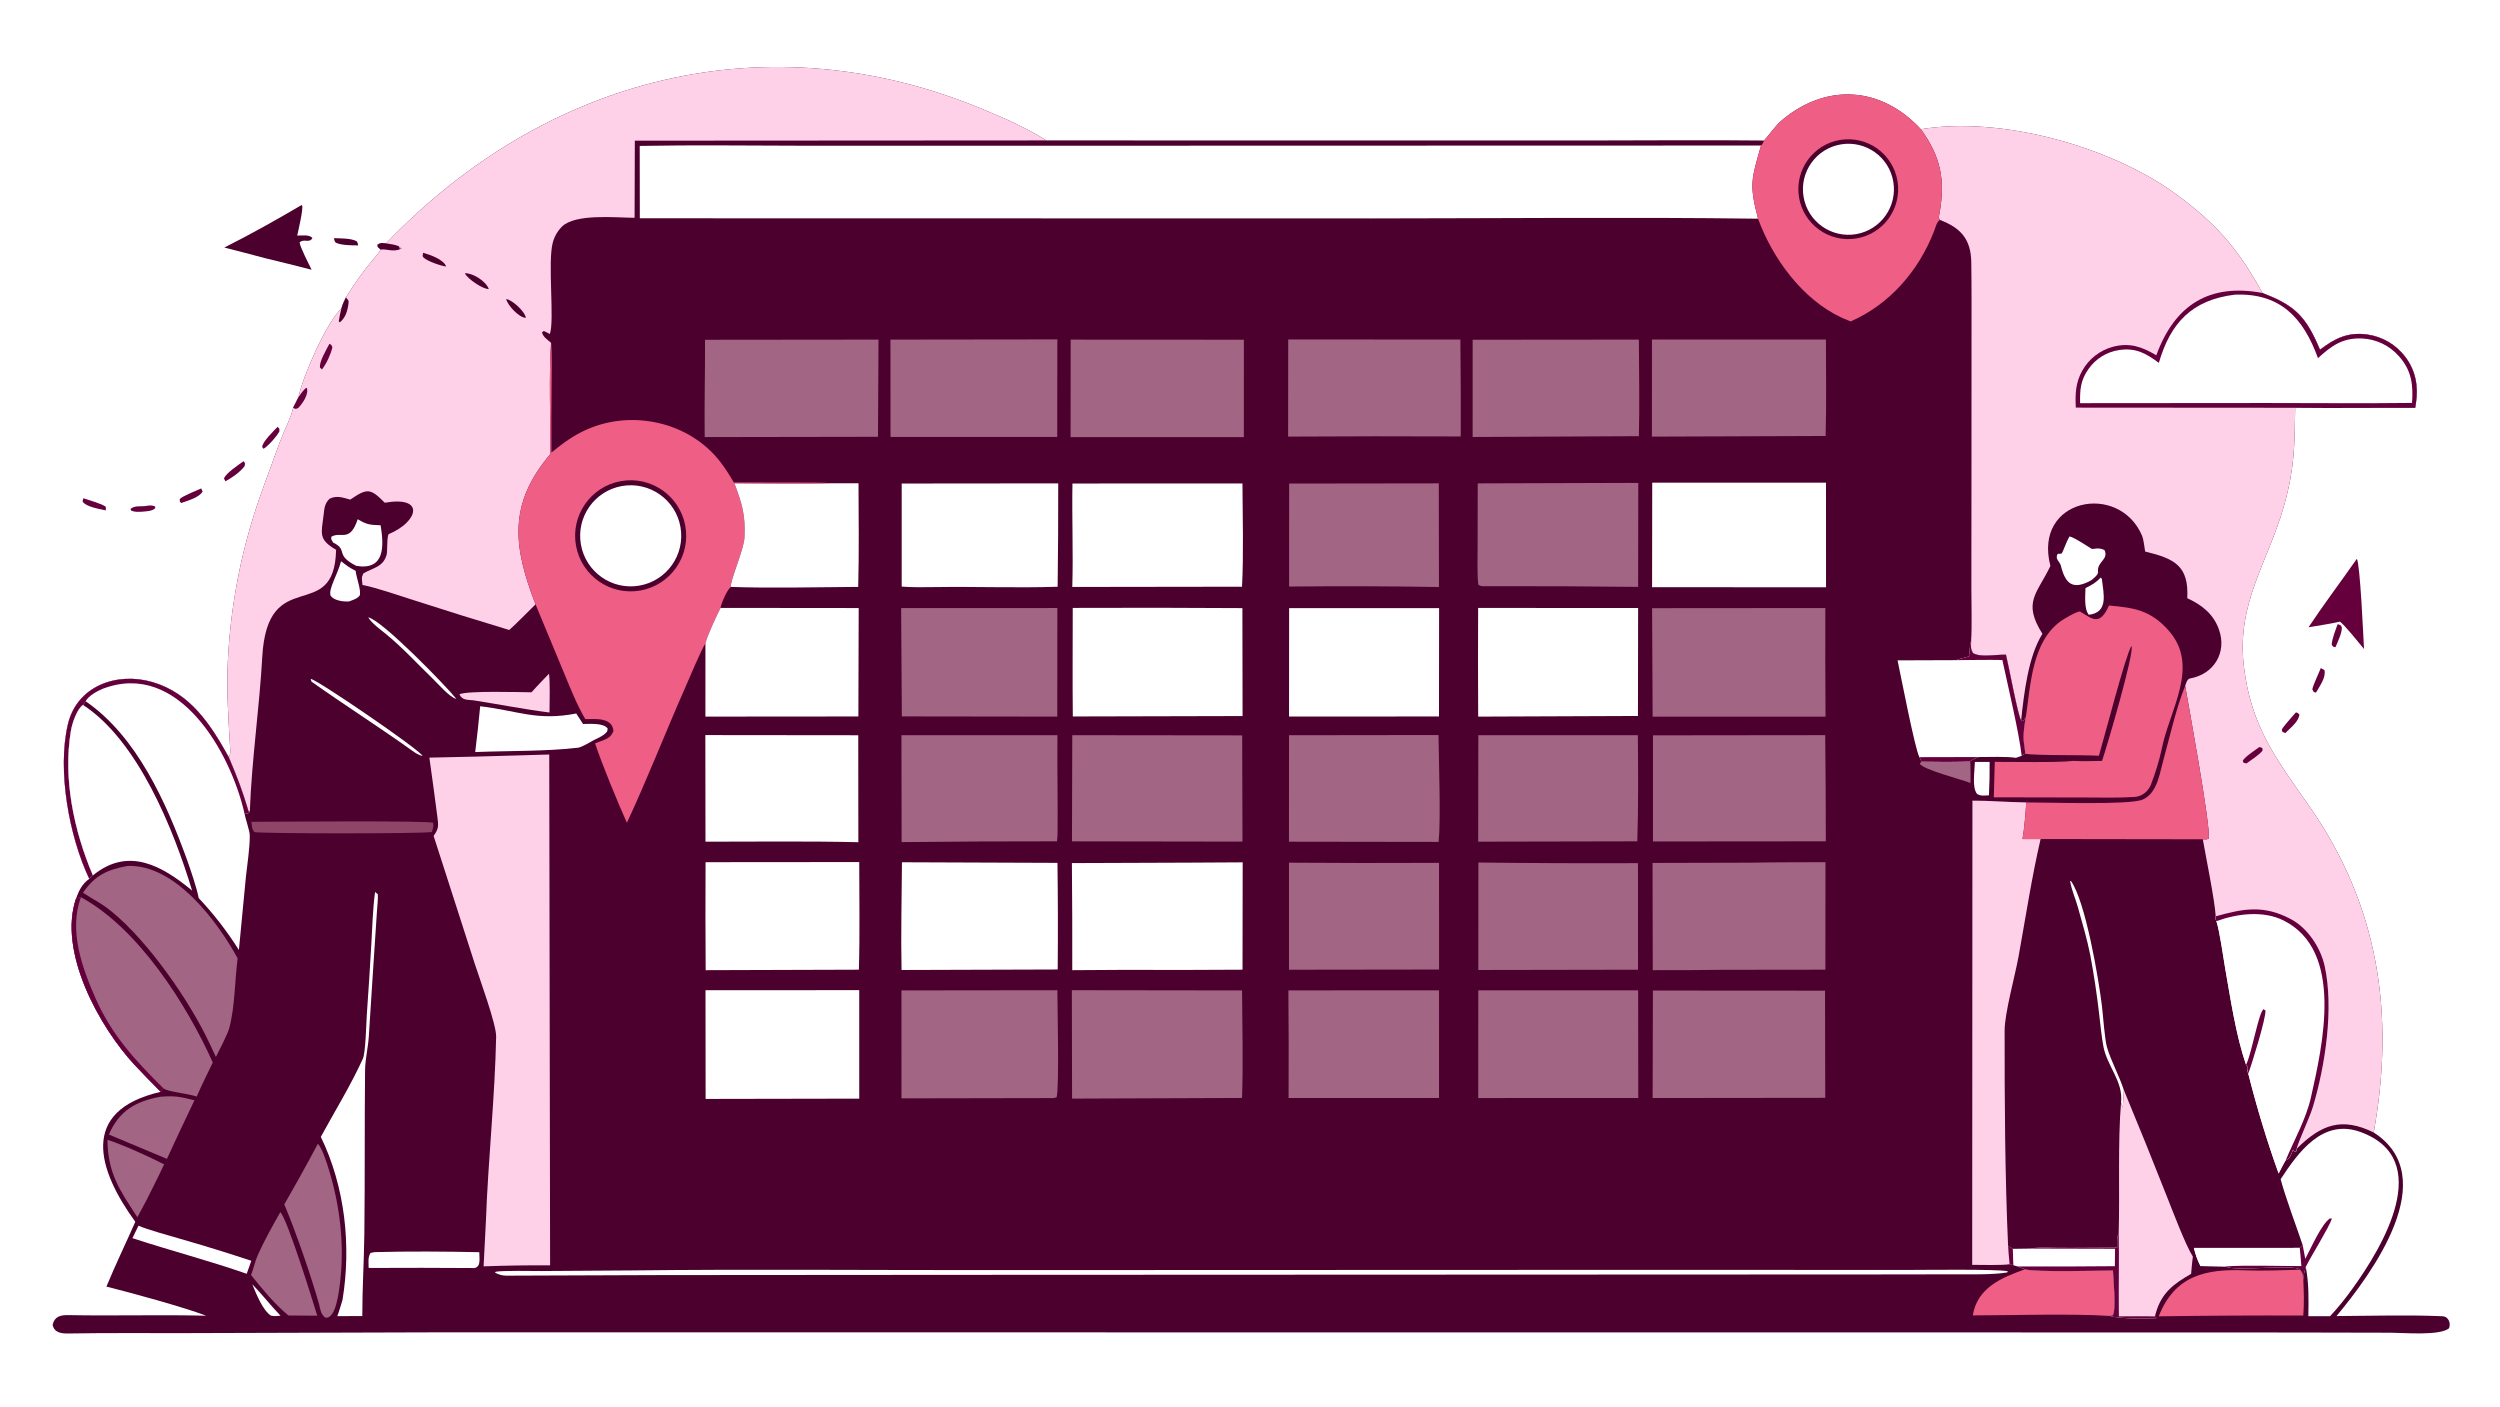 <svg xmlns="http://www.w3.org/2000/svg" height="1024" preserveAspectRatio="none" style="display: block;" version="1.1" viewBox="0 0 2048 1152" width="1820">
<path d="M 0 0 L 2048 0 L 2048 1152 L 0 1152 L 0 0 z" fill="rgb(255,255,255)" transform="translate(0,0)"></path>
<path d="M 316.268 199.317 C 447.069 62.771 628.875 15.729 805.929 89.788 C 822.675 96.793 841.968 105.125 857.073 115.006 L 1299.42 115.062 C 1347.65 115.066 1396.96 114.534 1445.12 115.098 C 1449.7 110.019 1454.55 102.817 1459.59 98.571 C 1496.5 67.507 1541.43 70.98 1573.58 105.851 C 1638.7 94.905 1728.65 119.787 1781.94 158.55 C 1815.45 182.934 1833.77 204.011 1853.36 239.927 C 1877.7 249.303 1887.71 257.369 1898.49 281.704 L 1900.54 286.41 C 1912.7 277.176 1923.31 271.735 1939.42 273.981 C 1951.79 275.751 1962.95 282.351 1970.46 292.336 C 1979.03 303.737 1981.2 316.412 1979.14 330.29 C 1978.95 331.541 1978.74 332.789 1978.52 334.034 C 1945.91 333.92 1912.71 334.381 1880.23 333.978 C 1879.77 364.791 1879.7 383.786 1871.11 414.068 C 1857.71 461.27 1832.03 493.792 1838.18 545.701 C 1843.96 594.39 1864.19 620.993 1891.23 659.475 C 1948.44 740.885 1962.19 830.231 1944.53 927.499 C 2001.27 963.948 1943.33 1042.73 1914.07 1077.85 C 1942.93 1077.72 1972.35 1076.76 2001.06 1078.01 C 2005.53 1078.2 2008.03 1083.42 2006.22 1087.87 C 1998.7 1094.15 1969.45 1091.53 1958.81 1091.5 L 1878.4 1091.32 L 1644.07 1091.26 L 362.462 1091.17 L 150.233 1091.83 C 118.851 1091.91 87.464 1091.56 56.095 1092.13 C 50.099 1092.23 44.513 1091.47 43.09 1085.06 C 44.643 1078.13 49.584 1076.95 56.179 1077.08 C 93.714 1077.82 131.423 1076.6 168.927 1077.58 C 150.294 1070.46 107.301 1058.76 87.175 1053.72 C 94.826 1035.26 102.86 1018.79 110.841 1000.66 C 80.337 958.656 64.203 909.78 131.663 894.19 C 124.436 886.851 117.241 879.643 110.22 872.089 C 81.264 840.937 47.241 779.08 62.395 735.621 C 64.788 728.996 67.4 723.926 73.125 719.759 C 56.781 685.499 46.628 630.986 55.658 593.027 C 63.083 561.817 95.684 550.036 124.966 558.634 C 155.963 567.735 172.477 593.179 187.444 620.145 C 188.346 618.727 188.764 616.68 188.667 615.037 C 187.145 589.262 185.447 566.574 186.682 540.702 C 188.906 496.201 197.367 452.232 211.818 410.083 C 217.366 394.046 223.569 377.873 229.307 361.906 C 231.364 356.18 239.75 338.648 240.063 334.046 L 244.601 325.136 C 247.541 309.188 267.619 263.724 279.644 252.759 C 280.83 248.81 281.546 247.28 283.35 243.573 C 290.197 232.659 297.227 222.408 305.633 212.63 C 307.883 210.013 310.185 207.43 311.861 204.405 L 309.417 202.265 L 309.34 200.247 C 313.008 198.502 311.889 198.994 316.268 199.317 z" fill="rgb(76,0,45)" transform="translate(0,0)"></path>
<path d="M 1573.58 105.851 C 1638.7 94.905 1728.65 119.787 1781.94 158.55 C 1815.45 182.934 1833.77 204.011 1853.36 239.927 C 1877.7 249.303 1887.71 257.369 1898.49 281.704 L 1900.54 286.41 C 1912.7 277.176 1923.31 271.735 1939.42 273.981 C 1951.79 275.751 1962.95 282.351 1970.46 292.336 C 1979.03 303.737 1981.2 316.412 1979.14 330.29 C 1978.95 331.541 1978.74 332.789 1978.52 334.034 C 1945.91 333.92 1912.71 334.381 1880.23 333.978 C 1879.77 364.791 1879.7 383.786 1871.11 414.068 C 1857.71 461.27 1832.03 493.792 1838.18 545.701 C 1843.96 594.39 1864.19 620.993 1891.23 659.475 C 1948.44 740.885 1962.19 830.231 1944.53 927.499 C 1918.31 914.626 1901.51 920.949 1881.44 940.817 L 1880.96 943.146 C 1879.48 943.075 1879.49 942.845 1878.28 941.905 C 1876.76 945.835 1876.27 948.437 1872.43 950.294 C 1871.23 952.017 1867.82 958.87 1866.65 961.087 C 1857.02 934.228 1848.72 906.915 1841.76 879.244 C 1839.92 874.947 1843.19 875.711 1839.96 872.079 C 1831.65 847.963 1827.16 817.578 1822.76 792.437 C 1821.25 783.776 1818.34 762.373 1815.66 754.456 C 1814.89 753.166 1815.1 751.972 1815.11 750.433 C 1814.29 736.911 1807.12 702.313 1804.55 687.371 C 1807.07 687.585 1806.98 687.623 1809.4 686.944 C 1811.28 677.566 1792.59 576.109 1790.1 561.696 C 1790.97 559.421 1791.63 556.089 1794.17 555.637 C 1813.5 552.202 1824.53 534.521 1817.75 515.512 C 1813.37 503.239 1804.28 495.632 1791.8 489.915 C 1793.19 463.562 1781.64 457.555 1757.29 451.705 C 1756.83 448.546 1755.96 441.563 1754.85 438.918 C 1736.17 394.507 1665.22 407.967 1679.69 463.508 C 1668.84 486.379 1656.62 492.875 1673.16 519.109 C 1661.6 537.355 1657.99 568.131 1655.73 589.992 C 1653.03 586.088 1645.53 545.048 1643.3 536.178 C 1634.15 536.045 1622.4 538.545 1616.3 534.878 C 1613.94 530.671 1614.79 529.918 1614.75 524.405 C 1615.54 514.056 1614.92 492.701 1614.94 481.742 L 1615.02 394.102 L 1615.07 276.406 C 1615.07 255.847 1615.19 235.29 1614.87 214.735 C 1614.57 195.834 1606.21 186.59 1589.13 180.12 C 1587.72 177.769 1588.26 178.137 1588.88 174.613 C 1593.64 147.392 1590.01 128.435 1573.58 105.851 z" fill="rgb(254,209,232)" transform="translate(0,0)"></path>
<path d="M 1766.45 290.968 C 1781.5 249.731 1809.86 231.829 1853.36 239.927 C 1877.7 249.303 1887.71 257.369 1898.49 281.704 L 1900.54 286.41 C 1912.7 277.176 1923.31 271.735 1939.42 273.981 C 1951.79 275.751 1962.95 282.351 1970.46 292.336 C 1979.03 303.737 1981.2 316.412 1979.14 330.29 C 1978.95 331.541 1978.74 332.789 1978.52 334.034 C 1945.91 333.92 1912.71 334.381 1880.23 333.978 L 1700.49 333.849 C 1700 322.748 1700.2 313.473 1705.85 303.467 C 1711.23 293.917 1720.22 286.921 1730.79 284.041 C 1744.81 280.332 1754.74 284.103 1766.45 290.968 z" fill="rgb(102,0,61)" transform="translate(0,0)"></path>
<path d="M 1830.57 241.346 C 1868.08 239.716 1886.98 260.476 1898.89 293.34 C 1909.82 283.305 1918.91 276.579 1934.89 277.209 C 1946.59 277.72 1957.57 282.997 1965.28 291.812 C 1975.71 303.571 1976.94 315.293 1975.96 329.992 C 1936.45 330.489 1896.08 330.066 1856.5 330.074 L 1704.03 330.2 C 1703.85 319.309 1704.21 311.666 1710.96 302.141 C 1716.77 293.843 1725.71 288.273 1735.72 286.722 C 1749.68 284.605 1758.03 289.389 1768.52 297.194 C 1778.05 264.591 1795.35 245.768 1830.57 241.346 z" fill="rgb(255,255,255)" transform="translate(0,0)"></path>
<path d="M 1815.11 750.433 C 1837.64 744.174 1854.23 740.79 1876.81 752.806 C 1890.32 759.995 1900.99 775.923 1904.35 791.079 C 1912.02 825.645 1904.85 872.893 1894.72 906.559 C 1892.06 915.389 1882.71 935.178 1881.44 940.817 L 1880.96 943.146 C 1879.48 943.075 1879.49 942.845 1878.28 941.905 C 1876.76 945.835 1876.27 948.437 1872.43 950.294 C 1871.23 952.017 1867.82 958.87 1866.65 961.087 C 1857.02 934.228 1848.72 906.915 1841.76 879.244 C 1839.92 874.947 1843.19 875.711 1839.96 872.079 C 1831.65 847.963 1827.16 817.578 1822.76 792.437 C 1821.25 783.776 1818.34 762.373 1815.66 754.456 C 1814.89 753.166 1815.1 751.972 1815.11 750.433 z" fill="rgb(255,255,255)" transform="translate(0,0)"></path>
<path d="M 1815.11 750.433 C 1837.64 744.174 1854.23 740.79 1876.81 752.806 C 1890.32 759.995 1900.99 775.923 1904.35 791.079 C 1912.02 825.645 1904.85 872.893 1894.72 906.559 C 1892.06 915.389 1882.71 935.178 1881.44 940.817 L 1880.96 943.146 C 1879.48 943.075 1879.49 942.845 1878.28 941.905 C 1876.76 945.835 1876.27 948.437 1872.43 950.294 C 1879.22 933.919 1889.12 916.628 1893.15 898.656 C 1902.71 856.055 1920.53 778.698 1870.63 753.837 C 1853.97 745.538 1832.54 748.247 1815.66 754.456 C 1814.89 753.166 1815.1 751.972 1815.11 750.433 z" fill="rgb(102,0,61)" transform="translate(0,0)"></path>
<path d="M 1839.96 872.079 L 1840.38 871.164 C 1844.87 861.394 1850.37 828.995 1854.31 826.534 L 1855.84 827.573 C 1856.53 833.293 1844.45 872.467 1841.76 879.244 C 1839.92 874.947 1843.19 875.711 1839.96 872.079 z" fill="rgb(102,0,61)" transform="translate(0,0)"></path>
<path d="M 1850.96 611.779 L 1853.37 612.744 L 1853.51 614.706 C 1850.96 618.139 1844 622.605 1840.26 625.264 L 1837.93 624.715 L 1837.23 623.085 C 1838.91 619.875 1847.47 614.335 1850.96 611.779 z" fill="rgb(102,0,61)" transform="translate(0,0)"></path>
<path d="M 316.268 199.317 C 447.069 62.771 628.875 15.729 805.929 89.788 C 822.675 96.793 841.968 105.125 857.073 115.006 L 520.055 115.219 L 519.849 178.374 C 503.83 178.245 471.199 174.821 460.302 185.648 C 456.654 189.317 454.058 193.899 452.785 198.914 C 448.526 215.329 454.423 262.622 450.427 273.594 C 448.566 272.526 447.502 271.975 445.536 271.114 L 444.009 272.088 C 444.69 275.789 448.305 278.095 451.436 280.775 C 449.604 303.898 450.899 347.298 450.932 371.761 C 416.156 412.796 420.24 447.303 438.712 494.968 C 432.021 501.517 424.003 509.826 417.161 515.962 C 390.996 508.086 364.912 499.944 338.913 491.537 C 326.919 487.744 308.908 481.46 296.94 479.065 C 296.569 473.981 295.743 473.607 297.667 469.628 C 305.63 464.906 313.866 464.564 316.724 454.321 C 317.502 451.534 316.776 438.143 318.636 437.364 C 342.47 427.379 348.704 405.94 315.185 411.721 C 303.396 399.745 300.784 399.727 286.954 409.171 C 280.643 407.514 276.101 405.582 270.063 408.408 C 266.03 412.184 265.738 416.141 265.149 421.295 C 263.363 436.918 260.368 441.632 275.33 450.288 C 273.952 512.569 218.991 460.933 214.815 538.4 C 212.694 577.733 206.119 623.429 204.689 663.848 L 204.658 664.78 L 203.648 664.463 C 197.997 645.912 195.051 638.255 187.444 620.145 C 188.346 618.727 188.764 616.68 188.667 615.037 C 187.145 589.262 185.447 566.574 186.682 540.702 C 188.906 496.201 197.367 452.232 211.818 410.083 C 217.366 394.046 223.569 377.873 229.307 361.906 C 231.364 356.18 239.75 338.648 240.063 334.046 L 244.601 325.136 C 247.541 309.188 267.619 263.724 279.644 252.759 C 280.83 248.81 281.546 247.28 283.35 243.573 C 290.197 232.659 297.227 222.408 305.633 212.63 C 307.883 210.013 310.185 207.43 311.861 204.405 L 309.417 202.265 L 309.34 200.247 C 313.008 198.502 311.889 198.994 316.268 199.317 z" fill="rgb(254,209,232)" transform="translate(0,0)"></path>
<path d="M 311.861 204.405 L 309.417 202.265 L 309.34 200.247 C 313.008 198.502 311.889 198.994 316.268 199.317 C 319.594 199.866 324.081 200.347 326.952 201.781 L 327.46 203.66 L 329.016 203.421 L 327.82 202.364 L 328.753 203.709 C 321.847 206.826 317.198 203.643 311.861 204.405 z" fill="rgb(76,0,45)" transform="translate(0,0)"></path>
<path d="M 244.601 325.136 C 246.166 322.982 249.054 318.312 251.323 317.586 C 253.171 322.878 247.842 330.59 244.202 334.248 C 241.47 335.104 242.807 335.132 240.063 334.046 L 244.601 325.136 z" fill="rgb(102,0,61)" transform="translate(0,0)"></path>
<path d="M 283.35 243.573 C 285.407 246.112 285.865 245.68 285.418 249.065 C 284.689 254.602 282.928 260.562 278.258 264.037 L 277.537 263.056 C 278.143 259.147 278.658 256.589 279.644 252.759 C 280.83 248.81 281.546 247.28 283.35 243.573 z" fill="rgb(76,0,45)" transform="translate(0,0)"></path>
<path d="M 380.821 223.812 C 387.355 223.445 398.159 230.374 400.435 236.697 C 395.893 237.125 382.731 228.283 380.821 223.812 z" fill="rgb(76,0,45)" transform="translate(0,0)"></path>
<path d="M 269.878 281.523 C 272.013 282.959 271.214 282.04 272.308 284.425 C 270.811 290.591 267.604 297.495 263.793 302.562 L 262.191 301.179 C 261.124 296.619 267.439 286.291 269.878 281.523 z" fill="rgb(102,0,61)" transform="translate(0,0)"></path>
<path d="M 346.589 207.039 C 352.281 208.569 363.507 212.529 365.499 218.252 C 361.543 217.917 349.733 213.85 346.83 210.798 C 345.836 209.753 346.363 208.892 346.589 207.039 z" fill="rgb(76,0,45)" transform="translate(0,0)"></path>
<path d="M 414.651 244.925 C 419.429 245.41 430.156 255.143 430.768 260.33 C 425.301 260.219 415.994 250.374 414.651 244.925 z" fill="rgb(76,0,45)" transform="translate(0,0)"></path>
<path d="M 524.049 119.507 C 568.083 118.666 614.362 119.279 658.478 119.358 L 863.131 119.36 L 1442.64 119.198 C 1434.92 146.428 1432.69 150.593 1440.19 179.112 C 1335.47 177.715 1228.22 178.853 1123.27 178.896 L 524.141 178.775 L 524.049 119.507 z" fill="rgb(255,255,255)" transform="translate(0,0)"></path>
<path d="M 451.436 280.775 C 452.301 289.377 451.91 302.969 451.873 311.858 C 451.675 331.442 451.621 351.027 451.71 370.612 C 461.538 362.712 469.754 356.513 481.43 351.453 C 518.48 335.395 564.846 345.788 589.846 377.996 C 594.262 383.685 597.488 388.89 601.123 395.117 L 652.028 395.214 C 658.941 395.239 674.387 395.067 681.015 395.797 C 656.48 396.769 626.643 396.001 601.689 395.917 C 607.982 412.887 610.721 421.588 609.924 439.951 C 609.477 450.233 597.771 476.299 598.755 480.684 C 595.388 483.187 590.802 494.427 590.256 497.875 C 587.293 503.841 579.135 520.933 577.896 527.051 C 575.12 530.574 563.462 558.282 560.642 564.684 C 544.823 600.595 530.134 638.347 513.563 673.852 C 506.002 657.12 493.094 625.757 487.487 608.808 C 489.647 608.06 491.787 607.255 493.904 606.393 C 498.366 604.56 500.588 603.346 502.545 598.703 C 501.713 587.436 487.674 588.87 479.474 588.943 C 472.665 577.582 466.425 561.673 461.249 549.224 L 438.712 494.968 C 420.24 447.303 416.156 412.796 450.932 371.761 C 450.899 347.298 449.604 303.898 451.436 280.775 z" fill="rgb(238,94,133)" transform="translate(0,0)"></path>
<path d="M 508.304 394.1 C 533.075 389.487 556.878 405.884 561.395 430.673 C 565.913 455.461 549.425 479.201 524.619 483.623 C 499.948 488.022 476.364 471.642 471.871 446.988 C 467.378 422.333 483.667 398.687 508.304 394.1 z" fill="rgb(76,0,45)" transform="translate(0,0)"></path>
<path d="M 509.345 398.088 C 531.926 394.027 553.504 409.103 557.456 431.704 C 561.409 454.304 546.23 475.809 523.611 479.654 C 501.144 483.473 479.815 468.418 475.889 445.97 C 471.963 423.522 486.916 402.121 509.345 398.088 z" fill="rgb(255,255,255)" transform="translate(0,0)"></path>
<path d="M 1445.12 115.098 C 1449.7 110.019 1454.55 102.817 1459.59 98.571 C 1496.5 67.507 1541.43 70.98 1573.58 105.851 C 1590.01 128.435 1593.64 147.392 1588.88 174.613 C 1588.26 178.137 1587.72 177.769 1589.13 180.12 C 1586.46 181.827 1585.5 186.506 1584.16 189.914 C 1571.53 222.054 1547.96 249.29 1516.03 263.27 C 1513.53 262.297 1511.05 261.25 1508.6 260.129 C 1476.51 245.201 1452.16 211.778 1440.19 179.112 C 1432.69 150.593 1434.92 146.428 1442.64 119.198 C 1444.1 117.917 1444.36 116.87 1445.12 115.098 z" fill="rgb(238,94,133)" transform="translate(0,0)"></path>
<path d="M 1511.49 114.142 C 1534.05 112.706 1553.5 129.863 1554.89 152.434 C 1556.28 175.004 1539.08 194.414 1516.5 195.753 C 1494 197.088 1474.66 179.953 1473.28 157.451 C 1471.9 134.949 1488.99 115.575 1511.49 114.142 z" fill="rgb(76,0,45)" transform="translate(0,0)"></path>
<path d="M 1508.32 118.21 C 1528.52 114.963 1547.57 128.603 1550.99 148.774 C 1554.42 168.945 1540.95 188.109 1520.81 191.716 C 1500.42 195.369 1480.96 181.691 1477.49 161.263 C 1474.01 140.836 1487.87 121.498 1508.32 118.21 z" fill="rgb(255,255,255)" transform="translate(0,0)"></path>
<path d="M 1659.57 587.152 C 1663.55 560.55 1664.57 525.704 1688.24 508.67 C 1690.87 506.78 1702.43 499.999 1704.08 500.939 C 1713.49 506.292 1719.77 513.617 1727.7 495.933 C 1747.83 497.694 1761.65 499.523 1776.61 516.471 C 1802.28 545.547 1777.43 581.134 1771 612.862 C 1769.05 622.487 1765.35 634.168 1761.8 643.243 C 1759.32 648.605 1754.51 652.414 1748.32 652.718 C 1735.44 653.542 1722.34 653.172 1709.4 653.149 L 1633.32 652.992 C 1633.66 643.321 1633.93 633.648 1634.13 623.973 C 1648.26 623.926 1686 624.694 1698.4 623.163 C 1705.43 623.634 1714.76 623.275 1721.99 623.177 C 1725.69 612.538 1748.85 533.908 1746.1 529.061 C 1741.35 536.07 1723.72 604.613 1719.41 618.971 C 1707.19 618.151 1666.7 618.936 1658.97 617.283 C 1659.18 615.232 1658.04 609.624 1657.85 606.936 C 1657.34 599.876 1658.42 594.067 1659.57 587.152 z" fill="rgb(238,94,133)" transform="translate(0,0)"></path>
<path d="M 1615.81 655.711 C 1629.07 655.613 1645.55 657.041 1659.88 657.167 C 1659.58 664.253 1658.15 680.243 1656.82 687.175 L 1671.65 687.172 C 1664.42 718.391 1659.33 751.77 1653.6 783.387 C 1650.73 799.251 1642.21 829.602 1642.19 844.04 C 1642.13 901.518 1642.48 963.3 1645.03 1020.45 L 1648.95 1022.8 C 1649.08 1026.81 1649.08 1032.39 1649.44 1036.26 L 1646.26 1035.38 C 1641.51 1036.39 1621.57 1035.94 1615.62 1035.91 L 1615.81 655.711 z" fill="rgb(254,209,232)" transform="translate(0,0)"></path>
<path d="M 1645.03 1020.45 L 1648.95 1022.8 C 1649.08 1026.81 1649.08 1032.39 1649.44 1036.26 L 1646.26 1035.38 C 1645.7 1030.82 1645.41 1025.13 1645.03 1020.45 z" fill="rgb(102,0,61)" transform="translate(0,0)"></path>
<path d="M 73.125 719.759 C 56.781 685.499 46.628 630.986 55.658 593.027 C 63.083 561.817 95.684 550.036 124.966 558.634 C 155.963 567.735 172.477 593.179 187.444 620.145 C 195.051 638.255 197.997 645.912 203.648 664.463 L 204.658 664.78 L 203.051 666.351 L 200.196 665.874 C 201.054 670.672 204.585 680.471 204.611 684.168 C 204.684 694.601 202.581 707.452 201.463 718 L 195.697 778.058 C 186.126 762.837 175.095 748.585 162.76 735.503 L 162.68 735.05 C 161.326 727.811 155.959 711.76 153.293 704.398 C 136.371 657.666 112.195 603.226 70.23 574.387 L 67.991 577.311 C 63.276 580.444 59.218 591.82 58.118 598.331 C 51.49 637.58 60.541 680.267 75.889 716.453 C 75.989 716.601 76.088 716.749 76.188 716.898 C 75.339 717.712 74.003 719.086 73.125 719.759 z" fill="rgb(255,255,255)" transform="translate(0,0)"></path>
<path d="M 73.125 719.759 C 56.781 685.499 46.628 630.986 55.658 593.027 C 63.083 561.817 95.684 550.036 124.966 558.634 C 155.963 567.735 172.477 593.179 187.444 620.145 C 195.051 638.255 197.997 645.912 203.648 664.463 L 204.658 664.78 L 203.051 666.351 L 200.196 665.874 C 188.958 616.433 146.338 540.33 84.16 564.112 C 80.207 565.624 71.805 570.277 70.23 574.387 L 67.991 577.311 C 63.276 580.444 59.218 591.82 58.118 598.331 C 51.49 637.58 60.541 680.267 75.889 716.453 C 75.989 716.601 76.088 716.749 76.188 716.898 C 75.339 717.712 74.003 719.086 73.125 719.759 z" fill="rgb(102,0,61)" transform="translate(0,0)"></path>
<path d="M 590.256 497.875 L 703.442 497.99 L 703.178 586.791 L 577.872 586.896 L 577.896 527.051 C 579.135 520.933 587.293 503.841 590.256 497.875 z" fill="rgb(255,255,255)" transform="translate(0,0)"></path>
<path d="M 62.395 735.621 L 66.323 734.837 C 113.104 760.139 152.653 822.127 174.328 870.158 C 169.912 879.316 165.195 888.763 161.148 898.055 C 152.541 895.273 137.546 894.271 133.924 891.399 L 131.663 894.19 C 124.436 886.851 117.241 879.643 110.22 872.089 C 81.264 840.937 47.241 779.08 62.395 735.621 z" fill="rgb(163,101,132)" transform="translate(0,0)"></path>
<path d="M 62.395 735.621 L 66.323 734.837 C 56.263 761.71 67.148 792.41 78.192 817.445 C 91.575 847.782 110.797 868.526 133.924 891.399 L 131.663 894.19 C 124.436 886.851 117.241 879.643 110.22 872.089 C 81.264 840.937 47.241 779.08 62.395 735.621 z" fill="rgb(102,0,61)" transform="translate(0,0)"></path>
<path d="M 681.015 395.797 L 703.288 395.807 C 703.378 423.465 703.809 453.087 703.043 480.67 C 670.14 480.857 631.249 481.858 598.755 480.684 C 597.771 476.299 609.477 450.233 609.924 439.951 C 610.721 421.588 607.982 412.887 601.689 395.917 C 626.643 396.001 656.48 396.769 681.015 395.797 z" fill="rgb(255,255,255)" transform="translate(0,0)"></path>
<path d="M 76.188 716.898 C 76.088 716.749 75.989 716.601 75.889 716.453 C 60.541 680.267 51.49 637.58 58.118 598.331 C 59.218 591.82 63.276 580.444 67.991 577.311 C 113.064 606.627 142.27 679.327 157.362 729.371 C 133.386 709.55 105.351 692.933 76.188 716.898 z" fill="rgb(255,255,255)" transform="translate(0,0)"></path>
<path d="M 1602.67 540.664 C 1603.63 539.944 1611.14 538.169 1613.06 537.611 C 1613.4 533.204 1613.62 529.566 1614.57 525.239 L 1614.75 524.405 C 1614.79 529.918 1613.94 530.671 1616.3 534.878 C 1622.4 538.545 1634.15 536.045 1643.3 536.178 C 1645.53 545.048 1653.03 586.088 1655.73 589.992 L 1657.36 590.662 L 1659.57 587.152 C 1658.42 594.067 1657.34 599.876 1657.85 606.936 C 1658.04 609.624 1659.18 615.232 1658.97 617.283 C 1657.84 617.858 1656.94 618.148 1656.14 619.042 L 1651.47 620.666 C 1644.59 619.501 1628.61 619.975 1620.94 620.018 C 1617.8 621.136 1616.91 621.616 1614.04 623.336 C 1608.71 624.501 1580.62 623.9 1573.91 623.84 C 1573.63 622.425 1573.01 621.412 1572.37 620.126 C 1568.69 613.43 1556.84 551.79 1554.48 540.834 L 1602.67 540.664 z" fill="rgb(255,255,255)" transform="translate(0,0)"></path>
<path d="M 1602.67 540.664 C 1603.63 539.944 1611.14 538.169 1613.06 537.611 C 1613.4 533.204 1613.62 529.566 1614.57 525.239 L 1614.75 524.405 C 1614.79 529.918 1613.94 530.671 1616.3 534.878 C 1622.4 538.545 1634.15 536.045 1643.3 536.178 C 1645.53 545.048 1653.03 586.088 1655.73 589.992 L 1657.36 590.662 L 1659.57 587.152 C 1658.42 594.067 1657.34 599.876 1657.85 606.936 C 1658.04 609.624 1659.18 615.232 1658.97 617.283 C 1657.84 617.858 1656.94 618.148 1656.14 619.042 C 1654.18 600.656 1644.52 560.089 1640.33 540.543 C 1628.2 540.293 1614.88 540.598 1602.67 540.664 z" fill="rgb(102,0,61)" transform="translate(0,0)"></path>
<path d="M 1572.37 620.126 L 1620.94 620.018 C 1617.8 621.136 1616.91 621.616 1614.04 623.336 C 1608.71 624.501 1580.62 623.9 1573.91 623.84 C 1573.63 622.425 1573.01 621.412 1572.37 620.126 z" fill="rgb(102,0,61)" transform="translate(0,0)"></path>
<path d="M 1659.88 657.167 C 1676.68 657.137 1744.83 659.513 1755.3 654.835 C 1759.86 652.797 1762.94 649.316 1765.24 644.968 C 1768.8 638.26 1770.21 629.766 1772.24 622.467 C 1777.81 602.459 1782.36 580.927 1790.1 561.696 C 1792.59 576.109 1811.28 677.566 1809.4 686.944 C 1806.98 687.623 1807.07 687.585 1804.55 687.371 L 1671.65 687.172 L 1656.82 687.175 C 1658.15 680.243 1659.58 664.253 1659.88 657.167 z" fill="rgb(238,94,133)" transform="translate(0,0)"></path>
<path d="M 1739.85 892.723 C 1751.92 921.754 1763.7 950.901 1775.21 980.159 C 1780.32 992.943 1789.98 1018.77 1796.38 1029.16 C 1795.91 1033.57 1795.19 1038.94 1794.98 1043.29 C 1780.81 1051.34 1770.63 1058.89 1766 1075.54 C 1765.75 1076.44 1765.51 1077.34 1765.28 1078.25 C 1756.48 1077.84 1744.82 1078.17 1735.79 1078.14 C 1735.35 1055.21 1736.18 1032.31 1735.62 1010.26 C 1736.62 976.659 1734.79 935.55 1737.58 902.618 L 1738.59 906.758 C 1739.45 906.019 1739.63 895.344 1739.85 892.723 z" fill="rgb(254,209,232)" transform="translate(0,0)"></path>
<path d="M 1658.78 1039.59 C 1667.67 1042.06 1718.67 1040.67 1730.91 1040.53 C 1731.26 1046.67 1733.65 1072.75 1730.87 1077.12 L 1728.21 1077.77 C 1698.35 1075.7 1647.81 1077.27 1616.11 1077.31 C 1619.72 1054.73 1639.63 1046.36 1658.78 1039.59 z" fill="rgb(238,94,133)" transform="translate(0,0)"></path>
<path d="M 1734.41 1021.65 C 1734.42 1018.26 1733.96 1012.9 1735.62 1010.26 C 1736.18 1032.31 1735.35 1055.21 1735.79 1078.14 C 1744.82 1078.17 1756.48 1077.84 1765.28 1078.25 L 1766.68 1079.56 C 1757.52 1080.32 1736.65 1080.11 1728.21 1077.77 L 1730.87 1077.12 C 1733.65 1072.75 1731.26 1046.67 1730.91 1040.53 C 1718.67 1040.67 1667.67 1042.06 1658.78 1039.59 C 1657.48 1038.92 1654.32 1037.81 1652.81 1037.22 L 1649.44 1036.26 C 1649.08 1032.39 1649.08 1026.81 1648.95 1022.8 L 1663.41 1022.59 C 1669.57 1020.62 1724.57 1021.59 1734.41 1021.65 z" fill="rgb(255,255,255)" transform="translate(0,0)"></path>
<path d="M 1734.41 1021.65 C 1734.42 1018.26 1733.96 1012.9 1735.62 1010.26 C 1736.18 1032.31 1735.35 1055.21 1735.79 1078.14 C 1744.82 1078.17 1756.48 1077.84 1765.28 1078.25 L 1766.68 1079.56 C 1757.52 1080.32 1736.65 1080.11 1728.21 1077.77 L 1730.87 1077.12 C 1733.65 1072.75 1731.26 1046.67 1730.91 1040.53 C 1718.67 1040.67 1667.67 1042.06 1658.78 1039.59 C 1657.48 1038.92 1654.32 1037.81 1652.81 1037.22 C 1679.37 1037.35 1705.92 1037.27 1732.48 1037 L 1732.65 1022.76 L 1663.41 1022.59 C 1669.57 1020.62 1724.57 1021.59 1734.41 1021.65 z" fill="rgb(102,0,61)" transform="translate(0,0)"></path>
<path d="M 1737.58 902.618 C 1739.46 885.826 1726.16 873.277 1723.11 857.11 C 1721.43 848.153 1720.69 839.196 1719.59 830.171 C 1717.74 814.196 1715.34 798.289 1712.39 782.48 C 1709.86 769.577 1705.8 755.783 1702.23 743.09 C 1700.13 735.606 1697.28 729.723 1695.84 721.815 L 1696.44 721.387 C 1708.51 738.286 1719.18 801.36 1721.92 824.023 C 1722.89 832.056 1724.12 850.851 1726.03 857.576 C 1729.18 868.691 1735.9 880.54 1739.85 892.723 C 1739.63 895.344 1739.45 906.019 1738.59 906.758 L 1737.58 902.618 z" fill="rgb(255,255,255)" transform="translate(0,0)"></path>
<path d="M 1573.91 623.84 C 1580.62 623.9 1608.71 624.501 1614.04 623.336 C 1614.4 628.36 1614.23 636.045 1614.27 641.278 C 1606.09 638.124 1576.15 630.547 1572.66 625.578 L 1573.91 623.84 z" fill="rgb(163,101,132)" transform="translate(0,0)"></path>
<path d="M 429.156 618.55 L 449.941 617.938 L 450.643 1036.31 C 432.479 1036.19 414.315 1036.47 396.163 1037.14 L 398.071 999.75 C 399.805 951.281 405.48 897.75 406.446 848.988 C 406.644 838.983 392.842 801.485 389.089 789.827 L 355.214 684.614 C 359.628 678.454 359.197 676.147 358.256 668.672 C 356.231 652.597 353.961 636.549 351.74 620.5 C 377.549 620.002 403.354 619.352 429.156 618.55 z" fill="rgb(254,209,232)" transform="translate(0,0)"></path>
<path d="M 1353.38 498.101 L 1495.33 497.985 C 1495.22 527.642 1495.27 557.3 1495.48 586.957 L 1353.83 586.932 L 1353.38 498.101 z" fill="rgb(163,101,132)" transform="translate(0,0)"></path>
<path d="M 1434.68 706.524 C 1454.77 706.132 1475.31 706.235 1495.44 706.122 L 1495.36 794.171 L 1412.55 794.269 C 1393.01 794.528 1373.48 794.629 1353.94 794.571 L 1353.76 706.736 L 1434.68 706.524 z" fill="rgb(163,101,132)" transform="translate(0,0)"></path>
<path d="M 1354.05 811.248 L 1495.08 811.344 L 1495.24 899.122 L 1353.83 899.284 L 1354.05 811.248 z" fill="rgb(163,101,132)" transform="translate(0,0)"></path>
<path d="M 878.786 497.878 C 925.115 497.676 971.444 497.733 1017.77 498.048 L 1017.91 586.448 L 878.847 586.791 C 878.52 557.353 878.802 527.361 878.786 497.878 z" fill="rgb(255,255,255)" transform="translate(0,0)"></path>
<path d="M 878.056 810.973 L 1017.5 811.16 C 1017.7 839.395 1018.45 871.243 1017.49 899.227 L 878.236 899.76 L 878.056 810.973 z" fill="rgb(163,101,132)" transform="translate(0,0)"></path>
<path d="M 1354.1 602.247 L 1495.22 602.086 C 1495.55 631.073 1495.72 660.062 1495.72 689.052 L 1354.1 689.171 L 1354.1 602.247 z" fill="rgb(163,101,132)" transform="translate(0,0)"></path>
<path d="M 973.887 706.509 L 1018.01 706.26 L 1017.87 794.177 C 985.404 794.408 952.932 794.454 920.46 794.316 L 878.397 794.573 C 878.463 765.338 878.364 736.102 878.101 706.868 L 973.887 706.509 z" fill="rgb(255,255,255)" transform="translate(0,0)"></path>
<path d="M 1353.51 395.289 L 1495.85 395.326 L 1495.89 480.958 L 1353.39 480.933 L 1353.51 395.289 z" fill="rgb(255,255,255)" transform="translate(0,0)"></path>
<path d="M 878.405 602.114 L 1017.6 602.274 L 1017.85 689.294 L 878.154 689.071 L 878.405 602.114 z" fill="rgb(163,101,132)" transform="translate(0,0)"></path>
<path d="M 878.549 395.995 L 1017.82 395.935 C 1017.96 422.068 1018.84 454.933 1017.45 480.516 L 878.419 480.716 C 879.277 452.363 878.032 424.33 878.549 395.995 z" fill="rgb(255,255,255)" transform="translate(0,0)"></path>
<path d="M 1210.89 497.903 L 1341.95 497.962 L 1341.81 586.378 L 1210.93 586.914 C 1210.76 557.244 1210.75 527.573 1210.89 497.903 z" fill="rgb(255,255,255)" transform="translate(0,0)"></path>
<path d="M 1211.01 811.077 L 1341.97 811.096 L 1342.07 899.237 L 1210.98 899.301 L 1211.01 811.077 z" fill="rgb(163,101,132)" transform="translate(0,0)"></path>
<path d="M 1211.09 706.404 C 1254.66 706.922 1298.24 707.094 1341.82 706.92 L 1341.88 794.191 L 1211.04 794.425 L 1211.09 706.404 z" fill="rgb(163,101,132)" transform="translate(0,0)"></path>
<path d="M 1211.03 602.11 L 1341.72 602.153 C 1342 630.152 1342.19 661.192 1341.29 689.056 L 1210.94 689.328 L 1211.03 602.11 z" fill="rgb(163,101,132)" transform="translate(0,0)"></path>
<path d="M 738.211 498.005 L 866.189 497.979 L 866.129 586.909 L 738.771 586.737 L 738.211 498.005 z" fill="rgb(163,101,132)" transform="translate(0,0)"></path>
<path d="M 877.087 278.152 L 1018.99 278.233 L 1018.96 357.989 L 877.02 358.02 L 877.087 278.152 z" fill="rgb(163,101,132)" transform="translate(0,0)"></path>
<path d="M 577.566 278.282 L 719.686 278.129 L 719.252 357.737 L 577.281 357.982 C 576.933 331.917 577.672 304.616 577.566 278.282 z" fill="rgb(163,101,132)" transform="translate(0,0)"></path>
<path d="M 738.474 811.153 L 866.209 810.999 C 866.211 824.006 867.86 890.471 865.597 898.638 L 863.25 899.322 L 738.489 899.561 L 738.474 811.153 z" fill="rgb(163,101,132)" transform="translate(0,0)"></path>
<path d="M 1353.28 278.082 L 1495.81 278.056 C 1495.83 303.925 1496.28 331.354 1495.56 357.073 L 1353.23 357.597 L 1353.28 278.082 z" fill="rgb(163,101,132)" transform="translate(0,0)"></path>
<path d="M 577.949 810.96 L 703.889 810.942 L 703.895 899.787 L 578.039 900.02 L 577.949 810.96 z" fill="rgb(255,255,255)" transform="translate(0,0)"></path>
<path d="M 1055.31 278.013 L 1196.35 278.089 C 1196.64 304.545 1196.73 331.003 1196.64 357.461 C 1149.5 357.239 1102.37 357.28 1055.23 357.585 L 1055.31 278.013 z" fill="rgb(163,101,132)" transform="translate(0,0)"></path>
<path d="M 738.886 706.192 L 866.265 706.689 C 866.677 735.794 866.742 764.903 866.463 794.01 L 738.556 794.424 C 737.926 766.084 738.705 734.723 738.886 706.192 z" fill="rgb(255,255,255)" transform="translate(0,0)"></path>
<path d="M 1868.29 965.769 C 1882.87 943.505 1902.83 915.789 1933.84 927.142 C 1994.79 949.456 1951.85 1021.13 1927.53 1054.86 C 1921.8 1062.96 1915.55 1070.67 1908.82 1077.96 L 1891 1077.96 C 1891.22 1064.36 1891.54 1051 1888.88 1037.56 C 1887.76 1041.7 1887 1043.96 1886.88 1048.27 C 1886.05 1043.33 1886.81 1043.17 1884 1039.92 C 1880.19 1034.91 1829.7 1041.84 1823.32 1037.21 L 1802.62 1036.89 C 1799.62 1030.75 1798.97 1028.49 1797.21 1022.05 L 1883.95 1022.03 L 1886.36 1019.74 C 1881.02 1003.96 1872.43 981.154 1868.29 965.769 z" fill="rgb(255,255,255)" transform="translate(0,0)"></path>
<path d="M 1797.21 1022.05 L 1883.95 1022.03 C 1884.41 1026.86 1885.03 1032.11 1885.26 1036.92 C 1869.92 1036.96 1837.21 1036 1823.32 1037.21 L 1802.62 1036.89 C 1799.62 1030.75 1798.97 1028.49 1797.21 1022.05 z" fill="rgb(255,255,255)" transform="translate(0,0)"></path>
<path d="M 1888.48 1030.98 C 1893.22 1022.2 1901.66 1002.57 1908.69 997.89 L 1910.3 998.035 C 1907.95 1005.26 1893.07 1029.03 1888.88 1037.56 C 1887.76 1041.7 1887 1043.96 1886.88 1048.27 C 1886.05 1043.33 1886.81 1043.17 1884 1039.92 C 1880.19 1034.91 1829.7 1041.84 1823.32 1037.21 C 1837.21 1036 1869.92 1036.96 1885.26 1036.92 C 1885.03 1032.11 1884.41 1026.86 1883.95 1022.03 L 1886.36 1019.74 L 1888.48 1030.98 z" fill="rgb(102,0,61)" transform="translate(0,0)"></path>
<path d="M 738.464 602.113 L 866.254 602.147 C 866.018 628.45 866.609 654.76 866.374 681.064 C 866.35 683.753 866.266 686.388 865.873 689.05 C 823.449 689.014 781.025 689.226 738.603 689.686 L 738.464 602.113 z" fill="rgb(163,101,132)" transform="translate(0,0)"></path>
<path d="M 1333.74 395.492 L 1342.09 395.557 L 1341.95 480.668 C 1300.89 480.177 1259.82 479.982 1218.75 480.082 C 1215.45 480.089 1213.22 480.512 1211.03 478.793 C 1210.03 470.85 1210.45 456.642 1210.46 448.293 L 1210.55 395.889 L 1333.74 395.492 z" fill="rgb(163,101,132)" transform="translate(0,0)"></path>
<path d="M 577.999 706.131 L 703.884 706.027 C 703.879 734.585 704.465 765.831 703.589 794.173 L 578.076 794.575 C 577.87 765.094 577.844 735.612 577.999 706.131 z" fill="rgb(255,255,255)" transform="translate(0,0)"></path>
<path d="M 577.824 602.031 L 703.086 602.163 L 703.157 689.773 C 662.046 688.788 619.162 689.36 577.922 689.346 L 577.824 602.031 z" fill="rgb(255,255,255)" transform="translate(0,0)"></path>
<path d="M 729.463 278.138 L 866.183 277.965 L 866.086 357.874 L 729.5 357.829 L 729.463 278.138 z" fill="rgb(163,101,132)" transform="translate(0,0)"></path>
<path d="M 1056.06 498.069 L 1178.91 498.051 L 1178.82 586.806 L 1055.97 586.83 L 1056.06 498.069 z" fill="rgb(255,255,255)" transform="translate(0,0)"></path>
<path d="M 1055.45 811.132 L 1178.87 811.056 L 1178.85 899.253 L 1055.6 899.275 C 1055.75 869.894 1055.7 840.512 1055.45 811.132 z" fill="rgb(163,101,132)" transform="translate(0,0)"></path>
<path d="M 738.671 396.011 L 866.901 395.885 C 866.949 424.106 866.788 452.326 866.418 480.544 C 833.206 481.637 799.334 480.318 766.064 480.826 C 757.311 480.96 747.278 481.09 738.661 480.424 L 738.671 396.011 z" fill="rgb(255,255,255)" transform="translate(0,0)"></path>
<path d="M 1206.4 278.253 L 1342.56 278.125 C 1342.66 303.89 1343.22 331.644 1342.58 357.225 L 1206.38 357.896 L 1206.4 278.253 z" fill="rgb(163,101,132)" transform="translate(0,0)"></path>
<path d="M 1055.94 706.536 C 1096.91 706.833 1137.88 706.878 1178.85 706.67 L 1178.89 794.044 L 1055.93 794.217 L 1055.94 706.536 z" fill="rgb(163,101,132)" transform="translate(0,0)"></path>
<path d="M 1055.97 602.154 L 1178.42 601.995 C 1178.63 622.82 1180.41 670.875 1178.52 689.526 L 1055.91 689.344 L 1055.97 602.154 z" fill="rgb(163,101,132)" transform="translate(0,0)"></path>
<path d="M 1056.06 396.039 L 1178.66 395.871 L 1178.8 480.77 C 1137.88 480.075 1096.95 479.947 1056.03 480.387 L 1056.06 396.039 z" fill="rgb(163,101,132)" transform="translate(0,0)"></path>
<path d="M 104.397 709.229 C 143.256 707.579 177.996 754.44 194.691 784.863 C 192.293 803.005 192.521 825.123 187.66 842.533 C 186.379 847.121 179.357 860.681 176.874 865.613 L 171.715 854.679 C 155.282 819.479 121.281 770.954 91.822 746.861 C 82.221 739.009 77.813 737.624 68.585 731.548 L 67.991 731.151 L 68.43 730.511 C 78.168 716.575 88.34 712.197 104.397 709.229 z" fill="rgb(163,101,132)" transform="translate(0,0)"></path>
<path d="M 516.64 1040.49 C 611.368 1039.38 707.78 1040.25 802.633 1040.21 L 1351.05 1040.01 L 1562.76 1040.08 C 1574.76 1040.09 1636.29 1039.27 1644.78 1041.15 L 1644.28 1042.15 C 1632.41 1044.15 1613.55 1043.63 1600.89 1043.67 L 1534.5 1043.77 L 785.902 1044.1 L 541.961 1044.29 C 499.675 1044.42 457.244 1044.65 414.947 1044.77 C 411.31 1044.78 408.704 1043.93 405.503 1042.29 L 406.103 1041.54 C 412.062 1040.46 436.677 1040.99 443.887 1040.98 L 516.64 1040.49 z" fill="rgb(255,255,255)" transform="translate(0,0)"></path>
<path d="M 307.267 730.521 L 309.504 732.41 C 309.744 736.614 309.151 741.143 308.86 745.381 C 306.499 779.855 304.368 814.342 302.139 848.825 C 301.558 857.811 299.16 867.716 299.065 876.425 C 298.575 921.128 299.011 965.87 298.467 1010.58 C 298.208 1033.21 296.773 1055.21 296.796 1077.88 L 276.328 1077.89 C 277.905 1073.76 279.251 1068.98 280.562 1064.71 C 287.916 1020.24 282.601 971.813 262.814 931.092 C 273.862 910.829 287.817 887.993 297.241 867.129 C 299.513 862.099 300.03 838.395 300.467 831.452 C 301.826 812.209 303.062 792.957 304.174 773.698 C 304.944 760.313 305.438 743.551 307.267 730.521 z" fill="rgb(255,255,255)" transform="translate(0,0)"></path>
<path d="M 1884 1039.92 C 1886.81 1043.17 1886.05 1043.33 1886.88 1048.27 C 1887.33 1059.03 1887.64 1066.6 1886.85 1077.44 C 1847.38 1077.28 1807.9 1077.5 1768.43 1078.07 C 1781.57 1044.53 1807.15 1039 1839.74 1040.43 C 1853.39 1041.03 1870.1 1040.21 1884 1039.92 z" fill="rgb(238,94,133)" transform="translate(0,0)"></path>
<path d="M 260.422 936.711 C 264.214 940.988 267.86 952.794 269.548 958.361 C 278.552 988.05 282.259 1019.4 278.581 1050.29 C 277.816 1056.71 275.327 1080.68 266.515 1079.13 C 262.888 1076.56 262.364 1072.38 261.436 1068.26 C 254.712 1044.67 242.409 1008.87 232.873 986.368 C 242.347 969.978 251.531 953.423 260.422 936.711 z" fill="rgb(163,101,132)" transform="translate(0,0)"></path>
<path d="M 393.371 578.417 C 425.007 582.193 439.726 590.626 472.062 584.346 L 477.637 592.942 C 483.125 592.952 494.328 591.866 497.827 596.665 L 497.416 598.972 C 494.957 602.409 490.502 604.133 486.64 606.044 C 483.869 607.632 476.348 612.037 473.65 612.358 C 447.562 615.463 415.769 614.834 389.289 615.935 C 390.827 603.449 392.188 590.942 393.371 578.417 z" fill="rgb(255,255,255)" transform="translate(0,0)"></path>
<path d="M 229.63 992.744 C 235.516 998.592 256.417 1066.22 259.885 1077.55 L 236.336 1077.4 C 225.278 1068.43 214.464 1055.28 205.666 1044.25 C 207.746 1039.08 208.792 1033.26 211.183 1027.89 C 216.508 1015.92 223.217 1004.18 229.63 992.744 z" fill="rgb(163,101,132)" transform="translate(0,0)"></path>
<path d="M 131.325 898.246 C 143.805 897.262 147.292 898.242 159.306 901.116 C 151.672 917.055 144.152 933.048 136.746 949.094 L 125.756 944.506 C 113.677 939.282 101.364 934.465 89.201 929.201 C 97.566 909.755 111.092 901.971 131.325 898.246 z" fill="rgb(163,101,132)" transform="translate(0,0)"></path>
<path d="M 88.059 933.496 C 101.108 937.724 122.335 947.382 134.441 953.622 C 129.952 963.322 124.681 973.505 119.916 983.137 L 112.548 996.897 C 98.093 974.877 88.199 960.732 88.059 933.496 z" fill="rgb(163,101,132)" transform="translate(0,0)"></path>
<path d="M 205.958 673.042 C 223.556 673.047 351.945 671.908 354.821 673.896 C 355.413 676.886 354.634 678.506 353.775 681.446 C 343.19 682.933 213.571 682.77 208.346 681.476 C 206.209 678.847 206.34 676.488 205.958 673.042 z" fill="rgb(142,69,104)" transform="translate(0,0)"></path>
<path d="M 306.823 1025.5 C 334.204 1024.74 365.26 1024.96 392.635 1025.55 C 392.602 1030.84 394.222 1037.21 388.751 1038.53 C 359.833 1038.32 330.914 1038.29 301.996 1038.45 C 301.965 1033.64 301.223 1029.88 303.542 1026.14 L 306.823 1025.5 z" fill="rgb(255,255,255)" transform="translate(0,0)"></path>
<path d="M 113.446 1003.86 C 120.765 1007.1 139.17 1012.1 147.376 1014.52 C 167.004 1020.13 186.509 1026.15 205.878 1032.59 L 202.096 1043.24 C 173.092 1033.01 138.742 1024.02 108.474 1014.04 L 113.446 1003.86 z" fill="rgb(255,255,255)" transform="translate(0,0)"></path>
<path d="M 293.029 425.242 C 300.809 429.82 302.771 429.793 311.8 430.21 C 314.495 446.805 315.682 467.299 291.951 463.482 C 273.762 454.339 285.633 450.531 272.931 444.387 C 271.372 441.561 271.186 442.252 271.429 439.584 C 279.508 434.849 286.554 444.78 293.029 425.242 z" fill="rgb(255,255,255)" transform="translate(0,0)"></path>
<path d="M 1695.4 439.305 C 1700 440.492 1709.36 447.076 1713.45 449.462 C 1714.58 450.124 1718.87 447.872 1724 450.511 C 1727.74 458.384 1717.58 459.923 1718.71 468.473 C 1719.01 470.729 1714.79 473.915 1713.13 475.262 C 1697.95 483.6 1691.94 478.237 1688.23 463.153 C 1687.44 459.962 1682.99 457.676 1685.77 453.557 L 1688.69 453.514 C 1690.21 452.043 1692.34 444.201 1695.4 439.305 z" fill="rgb(255,255,255)" transform="translate(0,0)"></path>
<path d="M 449.761 551.737 C 450.719 559.806 450.199 574.941 450.147 583.551 C 430.897 581.172 407.482 576.608 387.756 573.553 C 382.853 573.07 378.558 573.518 376.438 568.746 L 376.25 568.607 C 383.179 565.571 425.176 566.918 435.438 566.992 C 439.695 562.066 445.213 556.519 449.761 551.737 z" fill="rgb(254,209,232)" transform="translate(0,0)"></path>
<path d="M 279.377 459.617 C 284.143 463.329 286.018 464.797 291.338 467.517 C 292.237 474.396 296.006 483.445 294.682 487.725 C 292.488 490.51 289.294 491.271 285.859 492.614 C 281.089 492.792 273.861 492.003 270.844 487.934 C 268.839 482.263 276.762 470.292 279.377 459.617 z" fill="rgb(255,255,255)" transform="translate(0,0)"></path>
<path d="M 1720.95 473.02 L 1721.84 474.097 C 1723.27 486.48 1727.49 501.591 1711.15 503.503 C 1707.15 498.589 1708.31 488.216 1708.42 481.666 C 1714.19 478.695 1716.39 477.599 1720.95 473.02 z" fill="rgb(255,255,255)" transform="translate(0,0)"></path>
<path d="M 254.502 556.009 C 259.444 556.305 343.857 614.006 346.181 619.094 C 343.248 618.646 340.066 616.543 337.651 614.811 C 310.558 595.393 282.341 577.529 255.173 558.265 C 255.173 558.265 254.561 556.208 254.502 556.009 z" fill="rgb(255,255,255)" transform="translate(0,0)"></path>
<path d="M 1617.81 624.025 L 1629.9 624.002 C 1629.98 633.127 1629.8 642.253 1629.35 651.368 C 1625.62 651.526 1622.69 652.131 1619.63 650.255 C 1615.31 644.775 1617.65 632.475 1617.81 624.025 z" fill="rgb(255,255,255)" transform="translate(0,0)"></path>
<path d="M 301.653 505.606 C 312.587 507.61 364.745 561.006 373.843 572.385 C 368.63 571.393 358.793 559.986 354.373 555.719 C 341.731 543.513 329.946 530.535 316.298 519.366 C 311.903 515.769 304.246 510.291 301.653 505.606 z" fill="rgb(255,255,255)" transform="translate(0,0)"></path>
<path d="M 206.68 1051.8 C 214.198 1059.56 221.678 1069.09 229.794 1077.55 C 226.432 1077.91 225.488 1078.08 222.065 1077.56 C 215.261 1073.34 209.726 1059.34 206.68 1051.8 z" fill="rgb(255,255,255)" transform="translate(0,0)"></path>
<path d="M 247.052 167.929 L 247.502 168.384 C 248.568 171.166 244.368 188.705 243.489 192.951 C 247.607 192.944 253.387 191.943 255.961 194.949 C 253.277 199.582 249.004 195.076 245.393 198.583 C 246.152 203.023 252.935 216.142 255.248 220.922 C 242.591 217.649 229.906 214.491 217.193 211.446 C 206.171 208.446 194.839 205.608 183.767 202.72 C 204.176 192.573 227.441 179.453 247.052 167.929 z" fill="rgb(76,0,45)" transform="translate(0,0)"></path>
<path d="M 1930.72 457.681 C 1933.43 461.505 1936.08 522.396 1936.61 531.532 C 1933.04 527.293 1919.94 510.779 1916.77 509.15 C 1908.81 510.971 1899.3 512.358 1891.14 513.739 C 1903.53 495.037 1917.75 476.252 1930.72 457.681 z" fill="rgb(102,0,61)" transform="translate(0,0)"></path>
<path d="M 1901.17 547.158 L 1904.19 548.816 C 1905.56 554.88 1900.49 561.533 1897.23 567.304 C 1894.72 566.364 1895.56 567.096 1894.26 564.524 C 1894.76 561.395 1899.6 551.272 1901.17 547.158 z" fill="rgb(102,0,61)" transform="translate(0,0)"></path>
<path d="M 1880.82 583.432 C 1882.38 583.763 1882.4 584.023 1883.63 585.105 C 1883.54 590.475 1876.2 596.315 1872.1 600.406 L 1869.79 599.444 L 1869.22 597.6 C 1870.4 594.915 1878.18 586.593 1880.82 583.432 z" fill="rgb(102,0,61)" transform="translate(0,0)"></path>
<path d="M 199.536 377.725 C 201.104 380.126 200.884 378.954 200.316 381.873 C 196.179 387.073 190.421 390.982 184.668 394.217 L 183.503 391.924 C 184.795 387.683 195.583 380.579 199.536 377.725 z" fill="rgb(102,0,61)" transform="translate(0,0)"></path>
<path d="M 164.819 400.027 L 165.964 402.522 C 163.226 407.531 154.134 409.866 148.431 411.981 C 146.869 410.249 147.357 411.275 147.262 408.667 C 149.788 406.161 160.468 402.043 164.819 400.027 z" fill="rgb(102,0,61)" transform="translate(0,0)"></path>
<path d="M 117.939 414.593 C 121.221 414.147 124.236 413.358 127.146 414.903 L 127.106 416.306 C 124.224 418.781 120.179 418.685 116.261 419.103 C 112.827 419.208 110.37 419.554 107.248 418.025 L 106.997 416.709 C 110.222 414.28 113.832 414.687 117.939 414.593 z" fill="rgb(102,0,61)" transform="translate(0,0)"></path>
<path d="M 273.537 195.067 C 278.904 195.247 287.437 195.08 291.991 197.486 C 292.914 197.973 293.06 199.602 293.466 200.965 C 288.89 201.034 279.531 200.882 275.544 198.94 C 273.944 198.162 274.157 197.186 273.537 195.067 z" fill="rgb(76,0,45)" transform="translate(0,0)"></path>
<path d="M 227.365 349.587 C 229.327 351.657 228.811 350.446 228.86 353.38 C 226.362 357.792 220.179 364.808 215.915 367.599 L 214.813 366.126 C 214.746 362.04 224.114 353.06 227.365 349.587 z" fill="rgb(102,0,61)" transform="translate(0,0)"></path>
<path d="M 1915.01 511.149 C 1918.02 512.372 1917.24 511.543 1918.5 514.038 C 1918.28 519.21 1915.26 525.188 1913.19 530.093 C 1910.63 529.407 1911.6 530.112 1910.13 527.953 C 1910.43 522.992 1913.28 516.031 1915.01 511.149 z" fill="rgb(102,0,61)" transform="translate(0,0)"></path>
<path d="M 68.215 408.067 C 72.655 409.534 83.971 412.71 86.729 415.113 L 86.631 417.998 C 81.18 416.735 70.62 415.231 67.666 410.793 L 68.215 408.067 z" fill="rgb(102,0,61)" transform="translate(0,0)"></path>
</svg>